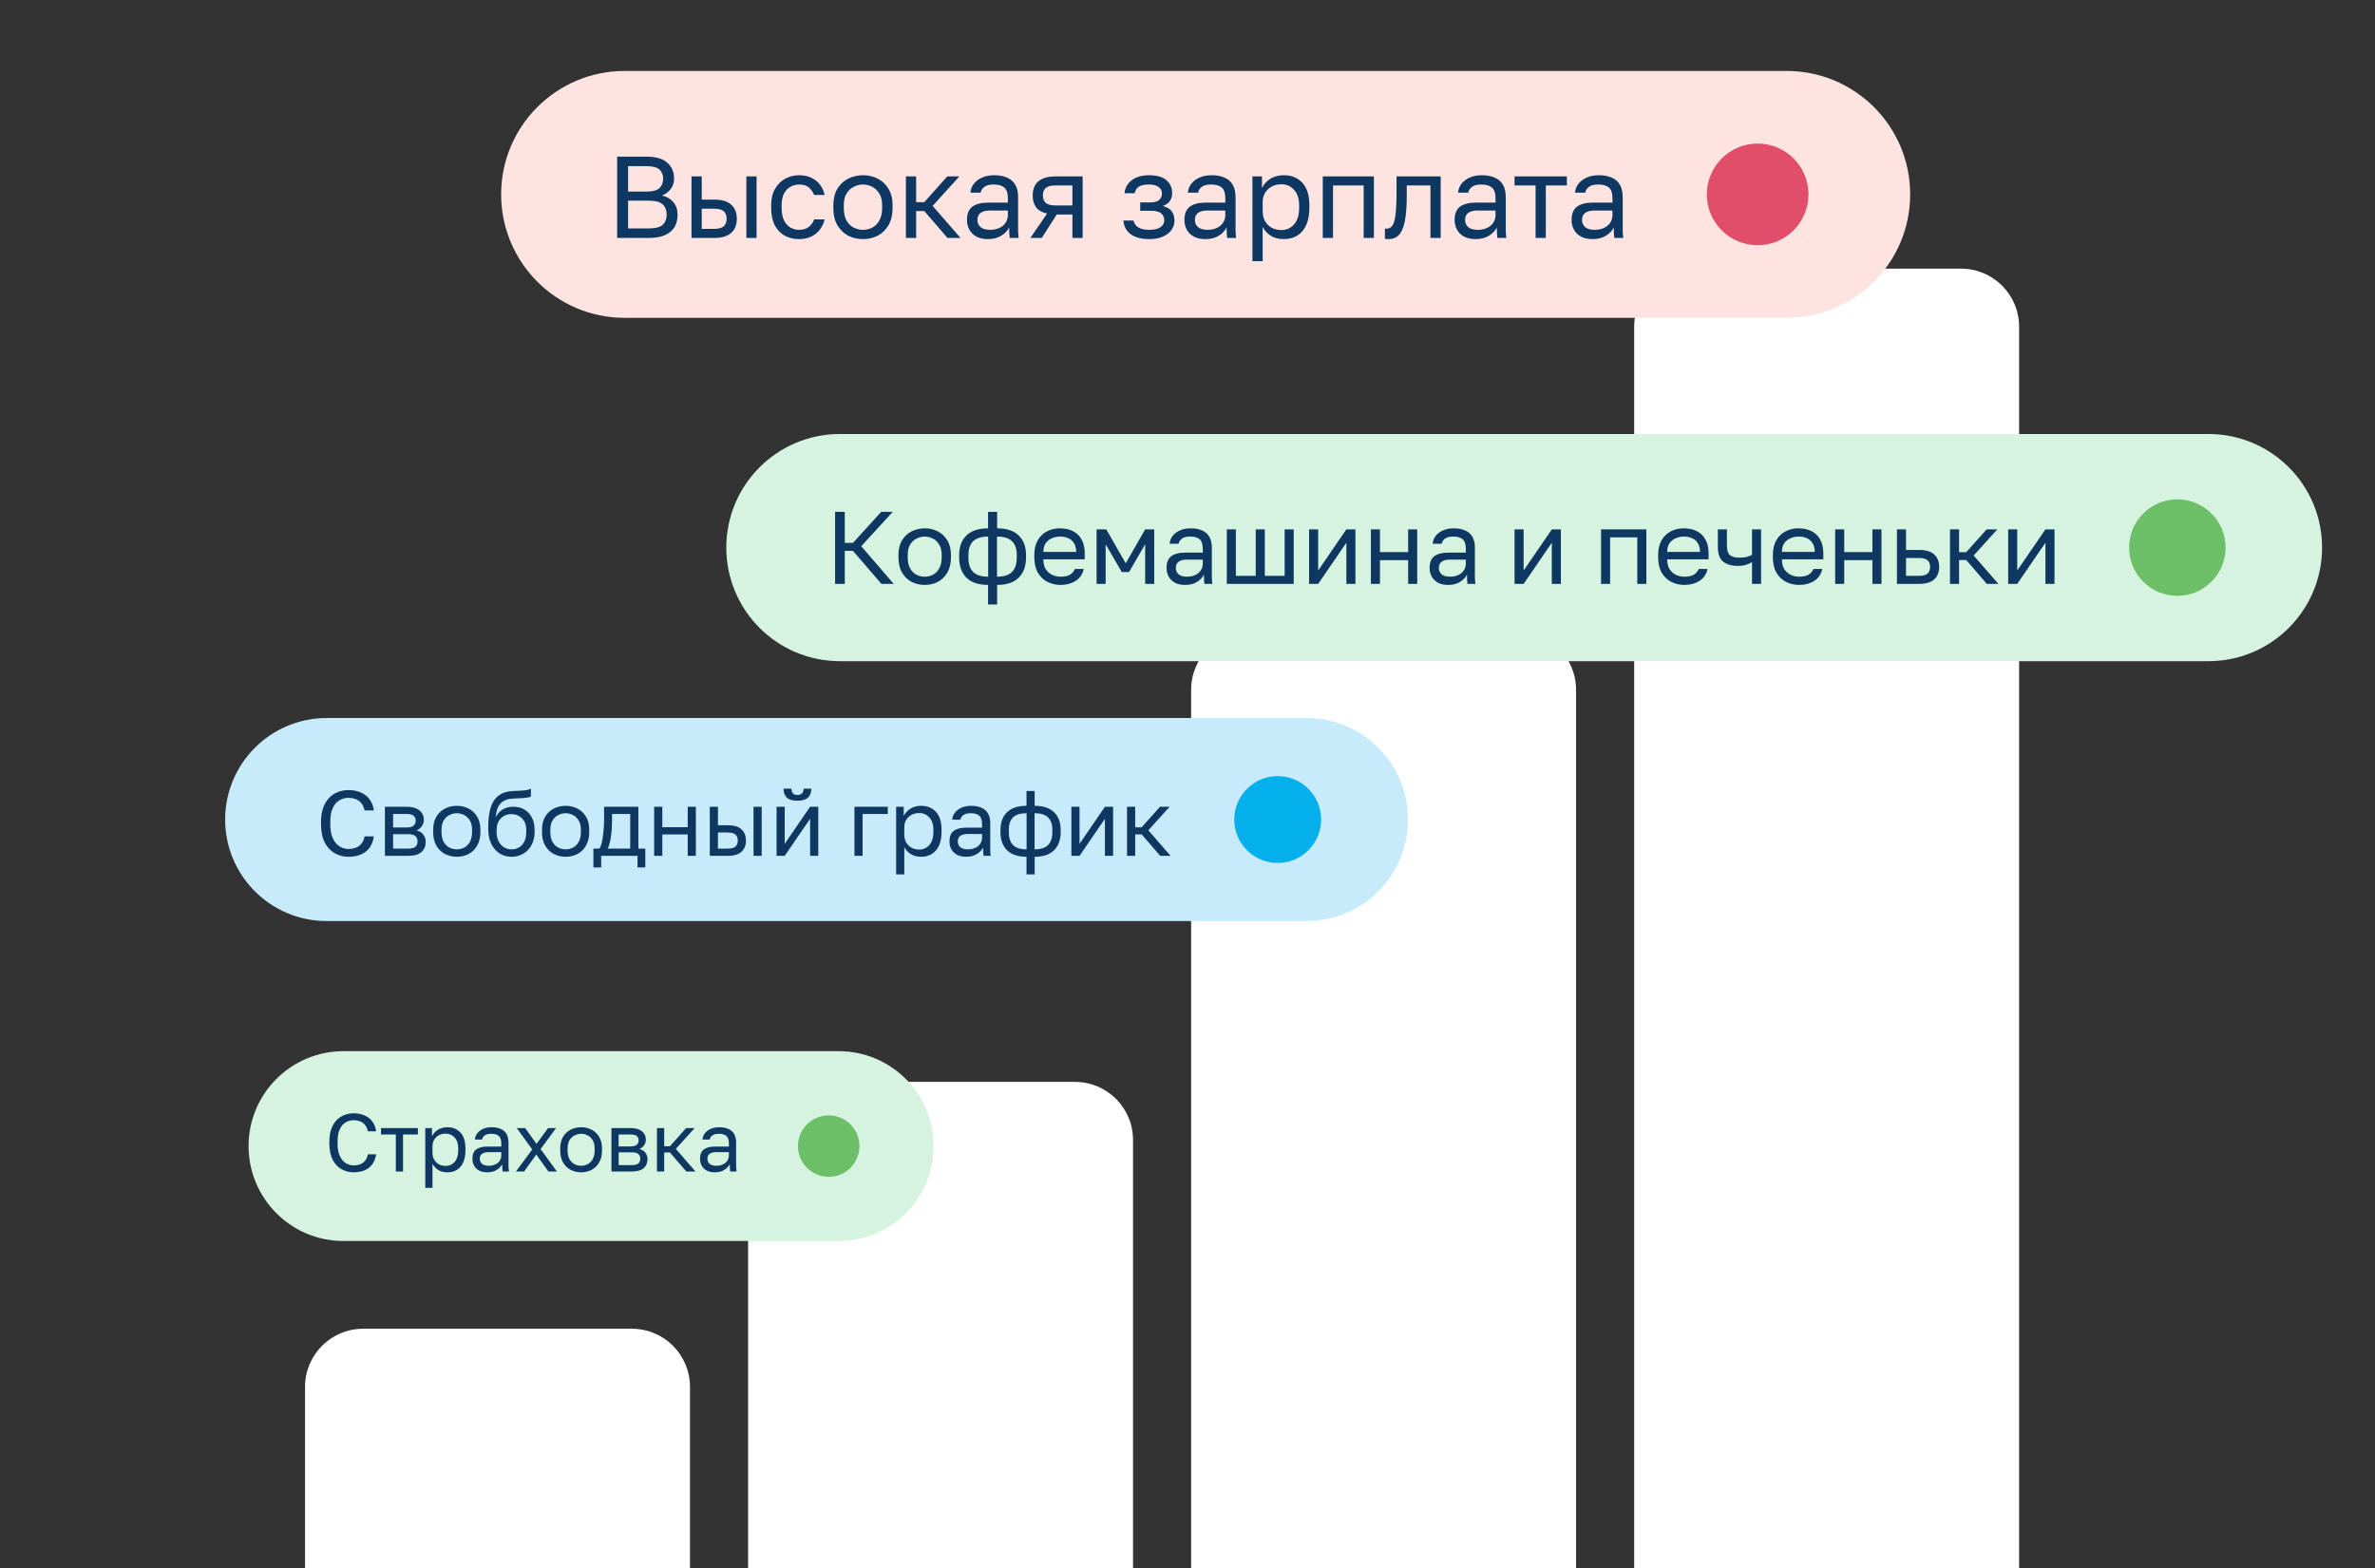 <svg width="327" height="216" viewBox="0 0 327 216" fill="none" xmlns="http://www.w3.org/2000/svg">
<rect x="0" y="0" width="327" height="216" fill="#333333" stroke="none"/>
<path d="M225 45C225 40.582 228.582 37 233 37H270C274.418 37 278 40.582 278 45V216H225V45Z" fill="white"/>
<path d="M164 95C164 90.582 167.582 87 172 87H209C213.418 87 217 90.582 217 95V216H164V95Z" fill="white"/>
<path d="M103 157C103 152.582 106.582 149 111 149H148C152.418 149 156 152.582 156 157V216H103V157Z" fill="white"/>
<path d="M42 191C42 186.582 45.582 183 50 183H87C91.418 183 95 186.582 95 191V216H42V191Z" fill="white"/>
<g clip-path="url(#clip0_820_10650)">
<path d="M115.474 144.771H47.294C40.075 144.771 34.223 150.624 34.223 157.843V157.843C34.223 165.062 40.075 170.914 47.294 170.914H115.474C122.693 170.914 128.546 165.062 128.546 157.843V157.843C128.546 150.624 122.693 144.771 115.474 144.771Z" fill="#D5F3DE"/>
<path d="M48.678 161.456C48.091 161.456 47.545 161.316 47.041 161.038C46.537 160.76 46.127 160.327 45.81 159.74C45.502 159.145 45.348 158.382 45.348 157.448V157.223C45.348 156.545 45.438 155.962 45.619 155.473C45.799 154.984 46.044 154.581 46.352 154.265C46.661 153.949 47.014 153.716 47.413 153.565C47.82 153.407 48.241 153.328 48.678 153.328C49.107 153.328 49.498 153.385 49.852 153.498C50.213 153.61 50.529 153.772 50.8 153.983C51.071 154.194 51.289 154.453 51.455 154.762C51.628 155.07 51.737 155.42 51.782 155.812H50.653C50.548 155.3 50.326 154.916 49.987 154.66C49.648 154.404 49.212 154.276 48.678 154.276C48.309 154.276 47.955 154.371 47.617 154.559C47.278 154.747 47.003 155.059 46.792 155.496C46.582 155.925 46.477 156.5 46.477 157.223V157.448C46.477 158.02 46.54 158.502 46.668 158.893C46.804 159.285 46.981 159.601 47.199 159.841C47.417 160.075 47.654 160.244 47.91 160.349C48.173 160.455 48.429 160.507 48.678 160.507C49.265 160.507 49.724 160.364 50.055 160.078C50.386 159.793 50.585 159.424 50.653 158.972H51.782C51.722 159.409 51.601 159.785 51.421 160.101C51.24 160.417 51.011 160.677 50.732 160.88C50.461 161.076 50.149 161.222 49.795 161.32C49.449 161.41 49.077 161.456 48.678 161.456ZM54.499 161.343V156.241H52.456V155.36H57.535V156.241H55.492V161.343H54.499ZM58.554 163.6V155.36H59.479V156.489C59.682 156.09 59.965 155.785 60.326 155.575C60.695 155.356 61.12 155.247 61.602 155.247C62.354 155.247 62.956 155.496 63.407 155.992C63.859 156.481 64.085 157.211 64.085 158.182V158.408C64.085 159.085 63.98 159.65 63.769 160.101C63.566 160.553 63.276 160.891 62.9 161.117C62.531 161.343 62.098 161.456 61.602 161.456C61.09 161.456 60.661 161.343 60.315 161.117C59.976 160.891 59.72 160.609 59.547 160.27V163.6H58.554ZM61.376 160.575C61.865 160.575 62.271 160.391 62.595 160.022C62.926 159.653 63.092 159.115 63.092 158.408V158.182C63.092 157.527 62.926 157.023 62.595 156.67C62.271 156.308 61.865 156.128 61.376 156.128C61.014 156.128 60.695 156.203 60.416 156.353C60.145 156.504 59.931 156.711 59.773 156.974C59.622 157.23 59.547 157.52 59.547 157.843V158.747C59.547 159.108 59.622 159.428 59.773 159.706C59.931 159.977 60.145 160.191 60.416 160.349C60.695 160.5 61.014 160.575 61.376 160.575ZM67.09 161.456C66.654 161.456 66.281 161.377 65.973 161.219C65.672 161.053 65.442 160.831 65.284 160.553C65.126 160.267 65.047 159.947 65.047 159.593C65.047 158.999 65.22 158.57 65.566 158.306C65.92 158.043 66.424 157.911 67.079 157.911H69.02V157.505C69.02 156.993 68.904 156.639 68.67 156.444C68.445 156.248 68.102 156.15 67.643 156.15C67.214 156.15 66.902 156.233 66.706 156.399C66.511 156.557 66.401 156.737 66.379 156.94H65.386C65.408 156.617 65.517 156.331 65.713 156.083C65.909 155.827 66.176 155.624 66.514 155.473C66.853 155.322 67.248 155.247 67.7 155.247C68.174 155.247 68.584 155.322 68.93 155.473C69.276 155.616 69.543 155.846 69.731 156.162C69.92 156.47 70.014 156.88 70.014 157.392V159.819C70.014 160.135 70.014 160.413 70.014 160.654C70.021 160.887 70.04 161.117 70.07 161.343H69.201C69.178 161.17 69.163 161.008 69.156 160.857C69.148 160.699 69.144 160.522 69.144 160.327C68.987 160.643 68.731 160.91 68.377 161.128C68.023 161.347 67.594 161.456 67.09 161.456ZM67.305 160.553C67.621 160.553 67.907 160.496 68.162 160.383C68.426 160.27 68.633 160.105 68.783 159.887C68.941 159.668 69.02 159.401 69.02 159.085V158.679H67.248C66.879 158.679 66.59 158.754 66.379 158.905C66.168 159.048 66.063 159.277 66.063 159.593C66.063 159.872 66.161 160.101 66.356 160.282C66.559 160.462 66.876 160.553 67.305 160.553ZM71.034 161.343L73.281 158.306L71.147 155.36H72.299L73.879 157.539L75.459 155.36H76.566L74.432 158.25L76.678 161.343H75.504L73.834 159.006L72.163 161.343H71.034ZM80.011 161.456C79.507 161.456 79.033 161.347 78.589 161.128C78.153 160.903 77.799 160.564 77.528 160.112C77.265 159.661 77.133 159.093 77.133 158.408V158.182C77.133 157.535 77.265 156.993 77.528 156.557C77.799 156.12 78.153 155.793 78.589 155.575C79.033 155.356 79.507 155.247 80.011 155.247C80.523 155.247 80.997 155.356 81.434 155.575C81.87 155.793 82.22 156.12 82.484 156.557C82.754 156.993 82.89 157.535 82.89 158.182V158.408C82.89 159.093 82.754 159.661 82.484 160.112C82.22 160.564 81.87 160.903 81.434 161.128C80.997 161.347 80.523 161.456 80.011 161.456ZM80.011 160.553C80.32 160.553 80.614 160.485 80.892 160.349C81.178 160.206 81.411 159.977 81.592 159.661C81.78 159.345 81.874 158.927 81.874 158.408V158.182C81.874 157.7 81.78 157.313 81.592 157.019C81.411 156.718 81.178 156.5 80.892 156.365C80.614 156.222 80.32 156.15 80.011 156.15C79.71 156.15 79.417 156.222 79.131 156.365C78.845 156.5 78.608 156.718 78.42 157.019C78.239 157.313 78.149 157.7 78.149 158.182V158.408C78.149 158.927 78.239 159.345 78.42 159.661C78.608 159.977 78.845 160.206 79.131 160.349C79.417 160.485 79.71 160.553 80.011 160.553ZM84.184 161.343V155.36H86.78C87.276 155.36 87.683 155.432 87.999 155.575C88.315 155.71 88.548 155.902 88.699 156.15C88.849 156.391 88.924 156.673 88.924 156.997C88.924 157.26 88.838 157.512 88.665 157.753C88.499 157.986 88.285 158.148 88.022 158.239C88.39 158.329 88.669 158.502 88.857 158.758C89.052 159.006 89.15 159.3 89.15 159.638C89.15 160.158 88.977 160.571 88.631 160.88C88.285 161.188 87.743 161.343 87.006 161.343H84.184ZM85.177 160.462H87.006C87.427 160.462 87.724 160.387 87.897 160.237C88.07 160.086 88.157 159.872 88.157 159.593C88.157 159.307 88.07 159.089 87.897 158.938C87.724 158.78 87.427 158.701 87.006 158.701H85.177V160.462ZM85.177 157.889H86.78C87.209 157.889 87.506 157.813 87.672 157.663C87.845 157.512 87.931 157.305 87.931 157.042C87.931 156.794 87.845 156.598 87.672 156.455C87.506 156.312 87.209 156.241 86.78 156.241H85.177V157.889ZM90.453 161.343V155.36H91.447V157.866H92.237L94.472 155.36H95.646L93.049 158.227L95.759 161.343H94.494L92.237 158.724H91.447V161.343H90.453ZM98.427 161.456C97.991 161.456 97.618 161.377 97.31 161.219C97.009 161.053 96.779 160.831 96.621 160.553C96.463 160.267 96.384 159.947 96.384 159.593C96.384 158.999 96.557 158.57 96.903 158.306C97.257 158.043 97.761 157.911 98.416 157.911H100.358V157.505C100.358 156.993 100.241 156.639 100.008 156.444C99.782 156.248 99.44 156.15 98.981 156.15C98.552 156.15 98.239 156.233 98.044 156.399C97.848 156.557 97.739 156.737 97.716 156.94H96.723C96.746 156.617 96.855 156.331 97.05 156.083C97.246 155.827 97.513 155.624 97.852 155.473C98.19 155.322 98.585 155.247 99.037 155.247C99.511 155.247 99.921 155.322 100.267 155.473C100.613 155.616 100.881 155.846 101.069 156.162C101.257 156.47 101.351 156.88 101.351 157.392V159.819C101.351 160.135 101.351 160.413 101.351 160.654C101.358 160.887 101.377 161.117 101.407 161.343H100.538C100.516 161.17 100.501 161.008 100.493 160.857C100.486 160.699 100.482 160.522 100.482 160.327C100.324 160.643 100.068 160.91 99.714 161.128C99.361 161.347 98.932 161.456 98.427 161.456ZM98.642 160.553C98.958 160.553 99.244 160.496 99.5 160.383C99.763 160.27 99.97 160.105 100.121 159.887C100.279 159.668 100.358 159.401 100.358 159.085V158.679H98.585C98.217 158.679 97.927 158.754 97.716 158.905C97.506 159.048 97.4 159.277 97.4 159.593C97.4 159.872 97.498 160.101 97.694 160.282C97.897 160.462 98.213 160.553 98.642 160.553Z" fill="#0E3862"/>
<path d="M114.098 162.077C116.436 162.077 118.331 160.182 118.331 157.844C118.331 155.506 116.436 153.611 114.098 153.611C111.76 153.611 109.865 155.506 109.865 157.844C109.865 160.182 111.76 162.077 114.098 162.077Z" fill="#6CBF66"/>
<path d="M246 9.773H86C76.611 9.773 69 17.385 69 26.773C69 36.162 76.611 43.773 86 43.773H246C255.389 43.773 263 36.162 263 26.773C263 17.385 255.389 9.773 246 9.773Z" fill="#FDE4E1"/>
<path d="M84.972 32.772V21.572H88.972C90.305 21.572 91.276 21.855 91.884 22.42C92.502 22.975 92.812 23.69 92.812 24.564C92.812 25.14 92.652 25.636 92.332 26.052C92.012 26.458 91.617 26.751 91.148 26.932C91.809 27.082 92.332 27.386 92.716 27.844C93.1 28.292 93.292 28.879 93.292 29.604C93.292 30.212 93.158 30.756 92.892 31.236C92.625 31.706 92.198 32.079 91.612 32.356C91.025 32.634 90.252 32.772 89.292 32.772H84.972ZM86.476 31.46H89.292C90.252 31.46 90.908 31.29 91.26 30.948C91.612 30.596 91.788 30.132 91.788 29.556C91.788 28.97 91.612 28.506 91.26 28.164C90.908 27.812 90.246 27.636 89.276 27.636H86.476V31.46ZM86.476 26.388H88.972C89.868 26.388 90.481 26.223 90.812 25.892C91.142 25.562 91.308 25.14 91.308 24.628C91.308 24.106 91.142 23.684 90.812 23.364C90.481 23.044 89.868 22.884 88.972 22.884H86.476V26.388ZM95.21 32.772V24.292H96.618V27.492H98.33C99.397 27.492 100.181 27.727 100.682 28.196C101.194 28.666 101.45 29.316 101.45 30.148C101.45 30.682 101.338 31.146 101.114 31.54C100.89 31.935 100.549 32.239 100.09 32.452C99.632 32.666 99.045 32.772 98.33 32.772H95.21ZM96.618 31.524H98.25C98.912 31.524 99.376 31.407 99.642 31.172C99.909 30.938 100.042 30.591 100.042 30.132C100.042 29.674 99.909 29.327 99.642 29.092C99.376 28.858 98.912 28.74 98.25 28.74H96.618V31.524ZM102.762 32.772V24.292H104.17V32.772H102.762ZM110.018 32.932C109.293 32.932 108.637 32.778 108.05 32.468C107.474 32.148 107.015 31.668 106.674 31.028C106.343 30.388 106.178 29.583 106.178 28.612V28.292C106.178 27.375 106.359 26.607 106.722 25.988C107.085 25.37 107.559 24.906 108.146 24.596C108.733 24.287 109.357 24.132 110.018 24.132C110.69 24.132 111.266 24.255 111.746 24.5C112.237 24.735 112.631 25.06 112.93 25.476C113.229 25.882 113.431 26.34 113.538 26.852H112.098C111.927 26.447 111.687 26.106 111.378 25.828C111.079 25.551 110.626 25.412 110.018 25.412C109.602 25.412 109.213 25.514 108.85 25.716C108.487 25.908 108.189 26.218 107.954 26.644C107.73 27.06 107.618 27.61 107.618 28.292V28.612C107.618 29.338 107.73 29.924 107.954 30.372C108.189 30.82 108.487 31.146 108.85 31.348C109.213 31.551 109.602 31.652 110.018 31.652C110.541 31.652 110.978 31.524 111.33 31.268C111.693 31.012 111.949 30.66 112.098 30.212H113.538C113.41 30.767 113.181 31.252 112.85 31.668C112.519 32.074 112.114 32.388 111.634 32.612C111.154 32.826 110.615 32.932 110.018 32.932ZM118.817 32.932C118.102 32.932 117.43 32.778 116.801 32.468C116.182 32.148 115.681 31.668 115.297 31.028C114.923 30.388 114.737 29.583 114.737 28.612V28.292C114.737 27.375 114.923 26.607 115.297 25.988C115.681 25.37 116.182 24.906 116.801 24.596C117.43 24.287 118.102 24.132 118.817 24.132C119.542 24.132 120.214 24.287 120.833 24.596C121.451 24.906 121.947 25.37 122.321 25.988C122.705 26.607 122.897 27.375 122.897 28.292V28.612C122.897 29.583 122.705 30.388 122.321 31.028C121.947 31.668 121.451 32.148 120.833 32.468C120.214 32.778 119.542 32.932 118.817 32.932ZM118.817 31.652C119.254 31.652 119.67 31.556 120.065 31.364C120.47 31.162 120.801 30.836 121.057 30.388C121.323 29.94 121.457 29.348 121.457 28.612V28.292C121.457 27.61 121.323 27.06 121.057 26.644C120.801 26.218 120.47 25.908 120.065 25.716C119.67 25.514 119.254 25.412 118.817 25.412C118.39 25.412 117.974 25.514 117.569 25.716C117.163 25.908 116.827 26.218 116.561 26.644C116.305 27.06 116.177 27.61 116.177 28.292V28.612C116.177 29.348 116.305 29.94 116.561 30.388C116.827 30.836 117.163 31.162 117.569 31.364C117.974 31.556 118.39 31.652 118.817 31.652ZM124.73 32.772V24.292H126.138V27.844H127.258L130.426 24.292H132.091L128.41 28.356L132.251 32.772H130.458L127.258 29.06H126.138V32.772H124.73ZM136.033 32.932C135.415 32.932 134.887 32.82 134.449 32.596C134.023 32.362 133.697 32.047 133.473 31.652C133.249 31.247 133.137 30.794 133.137 30.292C133.137 29.45 133.383 28.842 133.873 28.468C134.375 28.095 135.089 27.908 136.017 27.908H138.769V27.332C138.769 26.607 138.604 26.106 138.273 25.828C137.953 25.551 137.468 25.412 136.817 25.412C136.209 25.412 135.767 25.53 135.489 25.764C135.212 25.988 135.057 26.244 135.025 26.532H133.617C133.649 26.074 133.804 25.668 134.081 25.316C134.359 24.954 134.737 24.666 135.217 24.452C135.697 24.239 136.257 24.132 136.897 24.132C137.569 24.132 138.151 24.239 138.641 24.452C139.132 24.655 139.511 24.98 139.777 25.428C140.044 25.866 140.177 26.447 140.177 27.172V30.612C140.177 31.06 140.177 31.455 140.177 31.796C140.188 32.127 140.215 32.452 140.257 32.772H139.025C138.993 32.527 138.972 32.298 138.961 32.084C138.951 31.86 138.945 31.61 138.945 31.332C138.721 31.78 138.359 32.159 137.857 32.468C137.356 32.778 136.748 32.932 136.033 32.932ZM136.337 31.652C136.785 31.652 137.191 31.572 137.553 31.412C137.927 31.252 138.22 31.018 138.433 30.708C138.657 30.399 138.769 30.02 138.769 29.572V28.996H136.257C135.735 28.996 135.324 29.103 135.025 29.316C134.727 29.519 134.577 29.844 134.577 30.292C134.577 30.687 134.716 31.012 134.993 31.268C135.281 31.524 135.729 31.652 136.337 31.652ZM141.864 32.772L144.168 29.412C143.464 29.252 142.958 28.964 142.648 28.548C142.339 28.122 142.184 27.578 142.184 26.916C142.184 26.362 142.296 25.892 142.52 25.508C142.744 25.114 143.091 24.815 143.56 24.612C144.03 24.399 144.638 24.292 145.384 24.292H149.064V32.772H147.656V29.54H145.496L143.432 32.772H141.864ZM143.592 26.916C143.592 27.364 143.72 27.706 143.976 27.94C144.243 28.175 144.686 28.292 145.304 28.292H147.656V25.54H145.304C144.686 25.54 144.243 25.658 143.976 25.892C143.72 26.127 143.592 26.468 143.592 26.916ZM158.189 32.932C157.485 32.932 156.877 32.831 156.365 32.628C155.853 32.426 155.453 32.132 155.165 31.748C154.877 31.364 154.712 30.906 154.669 30.372H156.077C156.131 30.65 156.248 30.884 156.429 31.076C156.611 31.268 156.851 31.412 157.149 31.508C157.448 31.604 157.795 31.652 158.189 31.652C158.925 31.652 159.459 31.53 159.789 31.284C160.131 31.028 160.301 30.724 160.301 30.372C160.301 29.956 160.163 29.631 159.885 29.396C159.608 29.151 159.128 29.028 158.445 29.028H156.989V27.876H158.349C158.936 27.876 159.352 27.764 159.597 27.54C159.853 27.316 159.981 27.002 159.981 26.596C159.981 26.276 159.832 25.999 159.533 25.764C159.235 25.53 158.787 25.412 158.189 25.412C157.539 25.412 157.064 25.519 156.765 25.732C156.477 25.935 156.301 26.228 156.237 26.612H154.829C154.872 26.132 155.032 25.706 155.309 25.332C155.587 24.959 155.971 24.666 156.461 24.452C156.952 24.239 157.528 24.132 158.189 24.132C159.277 24.132 160.083 24.362 160.605 24.82C161.128 25.279 161.389 25.871 161.389 26.596C161.389 27.002 161.288 27.359 161.085 27.668C160.883 27.967 160.557 28.202 160.109 28.372C160.707 28.532 161.123 28.788 161.357 29.14C161.592 29.492 161.709 29.903 161.709 30.372C161.709 30.831 161.576 31.258 161.309 31.652C161.043 32.036 160.648 32.346 160.125 32.58C159.613 32.815 158.968 32.932 158.189 32.932ZM165.972 32.932C165.353 32.932 164.825 32.82 164.388 32.596C163.961 32.362 163.636 32.047 163.412 31.652C163.188 31.247 163.076 30.794 163.076 30.292C163.076 29.45 163.321 28.842 163.812 28.468C164.313 28.095 165.028 27.908 165.956 27.908H168.708V27.332C168.708 26.607 168.542 26.106 168.212 25.828C167.892 25.551 167.406 25.412 166.756 25.412C166.148 25.412 165.705 25.53 165.428 25.764C165.15 25.988 164.996 26.244 164.964 26.532H163.556C163.588 26.074 163.742 25.668 164.02 25.316C164.297 24.954 164.676 24.666 165.156 24.452C165.636 24.239 166.196 24.132 166.836 24.132C167.508 24.132 168.089 24.239 168.58 24.452C169.07 24.655 169.449 24.98 169.716 25.428C169.982 25.866 170.116 26.447 170.116 27.172V30.612C170.116 31.06 170.116 31.455 170.116 31.796C170.126 32.127 170.153 32.452 170.196 32.772H168.964C168.932 32.527 168.91 32.298 168.9 32.084C168.889 31.86 168.884 31.61 168.884 31.332C168.66 31.78 168.297 32.159 167.796 32.468C167.294 32.778 166.686 32.932 165.972 32.932ZM166.276 31.652C166.724 31.652 167.129 31.572 167.492 31.412C167.865 31.252 168.158 31.018 168.372 30.708C168.596 30.399 168.708 30.02 168.708 29.572V28.996H166.196C165.673 28.996 165.262 29.103 164.964 29.316C164.665 29.519 164.516 29.844 164.516 30.292C164.516 30.687 164.654 31.012 164.932 31.268C165.22 31.524 165.668 31.652 166.276 31.652ZM172.442 35.972V24.292H173.754V25.892C174.042 25.327 174.442 24.895 174.954 24.596C175.477 24.287 176.08 24.132 176.762 24.132C177.829 24.132 178.682 24.484 179.322 25.188C179.962 25.882 180.282 26.916 180.282 28.292V28.612C180.282 29.572 180.133 30.372 179.834 31.012C179.546 31.652 179.136 32.132 178.602 32.452C178.08 32.772 177.466 32.932 176.762 32.932C176.037 32.932 175.429 32.772 174.938 32.452C174.458 32.132 174.096 31.732 173.85 31.252V35.972H172.442ZM176.442 31.684C177.136 31.684 177.712 31.423 178.17 30.9C178.64 30.378 178.874 29.615 178.874 28.612V28.292C178.874 27.364 178.64 26.65 178.17 26.148C177.712 25.636 177.136 25.38 176.442 25.38C175.93 25.38 175.477 25.487 175.082 25.7C174.698 25.914 174.394 26.207 174.17 26.58C173.957 26.943 173.85 27.354 173.85 27.812V29.092C173.85 29.604 173.957 30.058 174.17 30.452C174.394 30.836 174.698 31.14 175.082 31.364C175.477 31.578 175.93 31.684 176.442 31.684ZM182.126 32.772V24.292H189.166V32.772H187.758V25.54H183.534V32.772H182.126ZM191.16 32.932C191.085 32.932 191.005 32.927 190.92 32.916C190.845 32.906 190.765 32.895 190.68 32.884V31.476C190.712 31.487 190.792 31.492 190.92 31.492C191.24 31.492 191.501 31.354 191.704 31.076C191.907 30.788 192.051 30.287 192.136 29.572C192.232 28.847 192.28 27.834 192.28 26.532V24.292H198.36V32.772H196.952V25.54H193.688V26.852C193.688 28.036 193.635 29.023 193.528 29.812C193.421 30.591 193.261 31.21 193.048 31.668C192.845 32.127 192.584 32.452 192.264 32.644C191.944 32.836 191.576 32.932 191.16 32.932ZM203.175 32.932C202.557 32.932 202.029 32.82 201.591 32.596C201.165 32.362 200.839 32.047 200.615 31.652C200.391 31.247 200.279 30.794 200.279 30.292C200.279 29.45 200.525 28.842 201.015 28.468C201.517 28.095 202.231 27.908 203.159 27.908H205.911V27.332C205.911 26.607 205.746 26.106 205.415 25.828C205.095 25.551 204.61 25.412 203.959 25.412C203.351 25.412 202.909 25.53 202.631 25.764C202.354 25.988 202.199 26.244 202.167 26.532H200.759C200.791 26.074 200.946 25.668 201.223 25.316C201.501 24.954 201.879 24.666 202.359 24.452C202.839 24.239 203.399 24.132 204.039 24.132C204.711 24.132 205.293 24.239 205.783 24.452C206.274 24.655 206.653 24.98 206.919 25.428C207.186 25.866 207.319 26.447 207.319 27.172V30.612C207.319 31.06 207.319 31.455 207.319 31.796C207.33 32.127 207.357 32.452 207.399 32.772H206.167C206.135 32.527 206.114 32.298 206.103 32.084C206.093 31.86 206.087 31.61 206.087 31.332C205.863 31.78 205.501 32.159 204.999 32.468C204.498 32.778 203.89 32.932 203.175 32.932ZM203.479 31.652C203.927 31.652 204.333 31.572 204.695 31.412C205.069 31.252 205.362 31.018 205.575 30.708C205.799 30.399 205.911 30.02 205.911 29.572V28.996H203.399C202.877 28.996 202.466 29.103 202.167 29.316C201.869 29.519 201.719 29.844 201.719 30.292C201.719 30.687 201.858 31.012 202.135 31.268C202.423 31.524 202.871 31.652 203.479 31.652ZM211.426 32.772V25.54H208.53V24.292H215.73V25.54H212.834V32.772H211.426ZM219.277 32.932C218.659 32.932 218.131 32.82 217.693 32.596C217.267 32.362 216.941 32.047 216.717 31.652C216.493 31.247 216.381 30.794 216.381 30.292C216.381 29.45 216.627 28.842 217.117 28.468C217.619 28.095 218.333 27.908 219.261 27.908H222.013V27.332C222.013 26.607 221.848 26.106 221.517 25.828C221.197 25.551 220.712 25.412 220.061 25.412C219.453 25.412 219.011 25.53 218.733 25.764C218.456 25.988 218.301 26.244 218.269 26.532H216.861C216.893 26.074 217.048 25.668 217.325 25.316C217.603 24.954 217.981 24.666 218.461 24.452C218.941 24.239 219.501 24.132 220.141 24.132C220.813 24.132 221.395 24.239 221.885 24.452C222.376 24.655 222.755 24.98 223.021 25.428C223.288 25.866 223.421 26.447 223.421 27.172V30.612C223.421 31.06 223.421 31.455 223.421 31.796C223.432 32.127 223.459 32.452 223.501 32.772H222.269C222.237 32.527 222.216 32.298 222.205 32.084C222.195 31.86 222.189 31.61 222.189 31.332C221.965 31.78 221.603 32.159 221.101 32.468C220.6 32.778 219.992 32.932 219.277 32.932ZM219.581 31.652C220.029 31.652 220.435 31.572 220.797 31.412C221.171 31.252 221.464 31.018 221.677 30.708C221.901 30.399 222.013 30.02 222.013 29.572V28.996H219.501C218.979 28.996 218.568 29.103 218.269 29.316C217.971 29.519 217.821 29.844 217.821 30.292C217.821 30.687 217.96 31.012 218.237 31.268C218.525 31.524 218.973 31.652 219.581 31.652Z" fill="#0E3862"/>
<path d="M242 33.773C245.866 33.773 249 30.639 249 26.773C249 22.907 245.866 19.773 242 19.773C238.134 19.773 235 22.907 235 26.773C235 30.639 238.134 33.773 242 33.773Z" fill="#E04E6A"/>
<path d="M179.881 98.889H44.981C37.26 98.889 31 105.148 31 112.87C31 120.591 37.26 126.851 44.981 126.851H179.881C187.602 126.851 193.862 120.591 193.862 112.87C193.862 105.148 187.602 98.889 179.881 98.889Z" fill="#C7EBFB"/>
<path d="M47.962 117.997C47.299 117.997 46.682 117.84 46.112 117.525C45.542 117.21 45.079 116.721 44.721 116.058C44.373 115.386 44.198 114.522 44.198 113.467V113.212C44.198 112.447 44.3 111.787 44.504 111.234C44.709 110.682 44.985 110.226 45.334 109.869C45.683 109.512 46.082 109.248 46.533 109.078C46.993 108.9 47.469 108.811 47.962 108.811C48.447 108.811 48.89 108.874 49.289 109.002C49.698 109.129 50.055 109.312 50.361 109.55C50.667 109.788 50.914 110.082 51.101 110.431C51.297 110.779 51.42 111.175 51.471 111.617H50.195C50.076 111.039 49.825 110.605 49.443 110.316C49.06 110.027 48.566 109.882 47.962 109.882C47.545 109.882 47.146 109.988 46.763 110.201C46.38 110.414 46.07 110.767 45.831 111.26C45.593 111.745 45.474 112.396 45.474 113.212V113.467C45.474 114.114 45.547 114.658 45.691 115.101C45.844 115.543 46.044 115.9 46.291 116.173C46.538 116.436 46.805 116.628 47.095 116.747C47.392 116.866 47.682 116.925 47.962 116.925C48.626 116.925 49.145 116.764 49.519 116.441C49.893 116.117 50.119 115.7 50.195 115.19H51.471C51.403 115.683 51.267 116.109 51.063 116.466C50.859 116.823 50.599 117.117 50.285 117.346C49.978 117.568 49.625 117.734 49.226 117.844C48.834 117.946 48.413 117.997 47.962 117.997ZM52.998 117.87V111.107H55.933C56.495 111.107 56.954 111.188 57.311 111.349C57.669 111.502 57.932 111.719 58.102 112C58.273 112.272 58.358 112.591 58.358 112.957C58.358 113.255 58.26 113.54 58.064 113.812C57.877 114.076 57.635 114.259 57.337 114.361C57.754 114.463 58.068 114.658 58.281 114.948C58.502 115.228 58.613 115.56 58.613 115.943C58.613 116.53 58.417 116.998 58.026 117.346C57.635 117.695 57.022 117.87 56.188 117.87H52.998ZM54.121 116.874H56.188C56.665 116.874 57.001 116.789 57.197 116.619C57.392 116.449 57.49 116.207 57.49 115.892C57.49 115.569 57.392 115.322 57.197 115.152C57.001 114.973 56.665 114.884 56.188 114.884H54.121V116.874ZM54.121 113.965H55.933C56.418 113.965 56.754 113.88 56.941 113.71C57.137 113.54 57.235 113.306 57.235 113.008C57.235 112.727 57.137 112.506 56.941 112.345C56.754 112.183 56.418 112.102 55.933 112.102H54.121V113.965ZM62.893 117.997C62.323 117.997 61.787 117.874 61.285 117.627C60.792 117.372 60.392 116.989 60.086 116.479C59.788 115.968 59.639 115.326 59.639 114.552V114.297C59.639 113.565 59.788 112.953 60.086 112.459C60.392 111.966 60.792 111.596 61.285 111.349C61.787 111.103 62.323 110.979 62.893 110.979C63.471 110.979 64.007 111.103 64.501 111.349C64.994 111.596 65.39 111.966 65.687 112.459C65.994 112.953 66.147 113.565 66.147 114.297V114.552C66.147 115.326 65.994 115.968 65.687 116.479C65.39 116.989 64.994 117.372 64.501 117.627C64.007 117.874 63.471 117.997 62.893 117.997ZM62.893 116.976C63.242 116.976 63.573 116.9 63.888 116.747C64.211 116.585 64.475 116.326 64.679 115.968C64.892 115.611 64.998 115.139 64.998 114.552V114.297C64.998 113.752 64.892 113.314 64.679 112.983C64.475 112.642 64.211 112.396 63.888 112.243C63.573 112.081 63.242 112 62.893 112C62.553 112 62.221 112.081 61.898 112.243C61.574 112.396 61.306 112.642 61.094 112.983C60.89 113.314 60.788 113.752 60.788 114.297V114.552C60.788 115.139 60.89 115.611 61.094 115.968C61.306 116.326 61.574 116.585 61.898 116.747C62.221 116.9 62.553 116.976 62.893 116.976ZM70.416 117.997C69.821 117.997 69.281 117.848 68.796 117.551C68.319 117.244 67.937 116.806 67.647 116.236C67.367 115.666 67.226 114.977 67.226 114.169V113.914C67.226 112.893 67.328 112.021 67.532 111.298C67.745 110.575 68.103 110.014 68.604 109.614C69.106 109.206 69.795 108.981 70.671 108.938C71.029 108.921 71.356 108.908 71.654 108.9C71.952 108.883 72.22 108.857 72.458 108.823C72.696 108.781 72.909 108.713 73.096 108.619V109.703C73.011 109.754 72.87 109.797 72.675 109.831C72.488 109.865 72.245 109.895 71.947 109.92C71.65 109.937 71.288 109.954 70.863 109.971C70.318 109.98 69.859 110.069 69.485 110.239C69.119 110.409 68.834 110.682 68.63 111.056C68.426 111.43 68.298 111.936 68.247 112.574C68.383 112.268 68.57 112.009 68.808 111.796C69.047 111.575 69.323 111.405 69.638 111.286C69.953 111.166 70.297 111.107 70.671 111.107C71.25 111.107 71.756 111.234 72.19 111.49C72.632 111.745 72.977 112.111 73.223 112.587C73.479 113.063 73.606 113.633 73.606 114.297V114.552C73.606 115.25 73.466 115.858 73.185 116.377C72.913 116.887 72.534 117.287 72.049 117.576C71.573 117.857 71.029 117.997 70.416 117.997ZM70.416 116.976C71.012 116.976 71.501 116.772 71.884 116.364C72.266 115.947 72.458 115.343 72.458 114.552V114.297C72.458 113.642 72.266 113.119 71.884 112.727C71.501 112.328 71.012 112.128 70.416 112.128C69.821 112.128 69.332 112.328 68.949 112.727C68.566 113.119 68.375 113.642 68.375 114.297V114.552C68.375 115.054 68.464 115.488 68.643 115.854C68.83 116.211 69.076 116.487 69.383 116.683C69.697 116.879 70.042 116.976 70.416 116.976ZM77.877 117.997C77.307 117.997 76.771 117.874 76.27 117.627C75.776 117.372 75.376 116.989 75.07 116.479C74.772 115.968 74.624 115.326 74.624 114.552V114.297C74.624 113.565 74.772 112.953 75.07 112.459C75.376 111.966 75.776 111.596 76.27 111.349C76.771 111.103 77.307 110.979 77.877 110.979C78.456 110.979 78.992 111.103 79.485 111.349C79.978 111.596 80.374 111.966 80.672 112.459C80.978 112.953 81.131 113.565 81.131 114.297V114.552C81.131 115.326 80.978 115.968 80.672 116.479C80.374 116.989 79.978 117.372 79.485 117.627C78.992 117.874 78.456 117.997 77.877 117.997ZM77.877 116.976C78.226 116.976 78.558 116.9 78.873 116.747C79.196 116.585 79.46 116.326 79.664 115.968C79.876 115.611 79.983 115.139 79.983 114.552V114.297C79.983 113.752 79.876 113.314 79.664 112.983C79.46 112.642 79.196 112.396 78.873 112.243C78.558 112.081 78.226 112 77.877 112C77.537 112 77.205 112.081 76.882 112.243C76.559 112.396 76.291 112.642 76.078 112.983C75.874 113.314 75.772 113.752 75.772 114.297V114.552C75.772 115.139 75.874 115.611 76.078 115.968C76.291 116.326 76.559 116.585 76.882 116.747C77.205 116.9 77.537 116.976 77.877 116.976ZM81.703 119.465V116.874H82.533C82.66 116.704 82.771 116.419 82.864 116.019C82.958 115.611 83.03 115.135 83.081 114.59C83.141 114.046 83.171 113.48 83.171 112.893V111.107H87.892V116.874H88.849V119.465H87.777V117.87H82.775V119.465H81.703ZM83.681 116.874H86.769V112.102H84.268V113.148C84.268 113.863 84.217 114.556 84.115 115.228C84.021 115.892 83.877 116.441 83.681 116.874ZM90.067 117.87V111.107H91.19V113.927H94.686V111.107H95.809V117.87H94.686V114.922H91.19V117.87H90.067ZM97.727 117.87V111.107H98.85V113.659H100.216C101.066 113.659 101.692 113.846 102.091 114.22C102.5 114.595 102.704 115.113 102.704 115.777C102.704 116.202 102.614 116.572 102.436 116.887C102.257 117.202 101.985 117.444 101.619 117.614C101.253 117.785 100.786 117.87 100.216 117.87H97.727ZM98.85 116.874H100.152C100.679 116.874 101.049 116.781 101.262 116.594C101.475 116.406 101.581 116.13 101.581 115.764C101.581 115.398 101.475 115.122 101.262 114.935C101.049 114.748 100.679 114.654 100.152 114.654H98.85V116.874ZM103.75 117.87V111.107H104.873V117.87H103.75ZM106.921 117.87V111.107H108.043V116.211L111.54 111.107H112.662V117.87H111.54V112.766L108.043 117.87H106.921ZM109.792 110.277C109.128 110.277 108.643 110.137 108.337 109.856C108.031 109.567 107.878 109.155 107.878 108.619H108.975C108.975 108.908 109.043 109.125 109.179 109.269C109.315 109.414 109.519 109.486 109.792 109.486C110.072 109.486 110.281 109.414 110.417 109.269C110.561 109.125 110.634 108.908 110.634 108.619H111.706C111.706 109.155 111.552 109.567 111.246 109.856C110.94 110.137 110.455 110.277 109.792 110.277ZM117.643 117.87V111.107H122.237V112.102H118.766V117.87H117.643ZM123.385 120.422V111.107H124.431V112.383C124.661 111.932 124.98 111.588 125.388 111.349C125.805 111.103 126.286 110.979 126.83 110.979C127.681 110.979 128.361 111.26 128.872 111.821C129.382 112.374 129.637 113.2 129.637 114.297V114.552C129.637 115.318 129.518 115.956 129.28 116.466C129.05 116.976 128.723 117.359 128.297 117.614C127.881 117.87 127.391 117.997 126.83 117.997C126.252 117.997 125.767 117.87 125.375 117.614C124.993 117.359 124.703 117.04 124.508 116.657V120.422H123.385ZM126.575 117.002C127.128 117.002 127.587 116.794 127.953 116.377C128.327 115.96 128.514 115.352 128.514 114.552V114.297C128.514 113.557 128.327 112.987 127.953 112.587C127.587 112.179 127.128 111.975 126.575 111.975C126.166 111.975 125.805 112.06 125.49 112.23C125.184 112.4 124.941 112.634 124.763 112.932C124.593 113.221 124.508 113.548 124.508 113.914V114.935C124.508 115.343 124.593 115.705 124.763 116.019C124.941 116.326 125.184 116.568 125.49 116.747C125.805 116.917 126.166 117.002 126.575 117.002ZM133.034 117.997C132.541 117.997 132.12 117.908 131.771 117.729C131.431 117.542 131.171 117.291 130.993 116.976C130.814 116.653 130.725 116.292 130.725 115.892C130.725 115.22 130.92 114.735 131.312 114.437C131.711 114.139 132.281 113.991 133.021 113.991H135.216V113.531C135.216 112.953 135.084 112.553 134.82 112.332C134.565 112.111 134.178 112 133.659 112C133.174 112 132.821 112.094 132.6 112.281C132.379 112.459 132.256 112.664 132.23 112.893H131.107C131.133 112.527 131.256 112.204 131.477 111.924C131.699 111.634 132.001 111.405 132.383 111.234C132.766 111.064 133.213 110.979 133.723 110.979C134.259 110.979 134.723 111.064 135.114 111.234C135.505 111.396 135.807 111.656 136.02 112.013C136.233 112.362 136.339 112.825 136.339 113.404V116.147C136.339 116.504 136.339 116.819 136.339 117.091C136.347 117.355 136.369 117.614 136.403 117.87H135.42C135.395 117.674 135.378 117.491 135.369 117.321C135.361 117.142 135.356 116.942 135.356 116.721C135.178 117.079 134.889 117.38 134.489 117.627C134.089 117.874 133.604 117.997 133.034 117.997ZM133.277 116.976C133.634 116.976 133.957 116.913 134.246 116.785C134.544 116.657 134.778 116.47 134.948 116.224C135.127 115.977 135.216 115.675 135.216 115.318V114.858H133.213C132.796 114.858 132.468 114.943 132.23 115.113C131.992 115.275 131.873 115.535 131.873 115.892C131.873 116.207 131.984 116.466 132.205 116.67C132.434 116.874 132.792 116.976 133.277 116.976ZM141.334 120.422V117.997C140.16 117.997 139.266 117.699 138.654 117.104C138.05 116.509 137.748 115.662 137.748 114.565V114.31C137.748 113.263 138.05 112.447 138.654 111.86C139.266 111.273 140.16 110.979 141.334 110.979V108.938H142.456V110.979C143.63 110.979 144.519 111.273 145.123 111.86C145.736 112.447 146.042 113.263 146.042 114.31V114.565C146.042 115.662 145.736 116.509 145.123 117.104C144.519 117.699 143.63 117.997 142.456 117.997V120.422H141.334ZM144.894 114.565V114.31C144.894 113.536 144.694 112.957 144.294 112.574C143.903 112.191 143.286 112 142.444 112V116.976C143.286 116.976 143.903 116.781 144.294 116.389C144.694 115.998 144.894 115.39 144.894 114.565ZM138.896 114.31V114.565C138.896 115.39 139.092 115.998 139.483 116.389C139.883 116.781 140.504 116.976 141.346 116.976V112C140.504 112 139.883 112.191 139.483 112.574C139.092 112.957 138.896 113.536 138.896 114.31ZM147.512 117.87V111.107H148.635V116.211L152.131 111.107H153.254V117.87H152.131V112.766L148.635 117.87H147.512ZM155.173 117.87V111.107H156.296V113.94H157.189L159.715 111.107H161.042L158.107 114.348L161.17 117.87H159.741L157.189 114.909H156.296V117.87H155.173Z" fill="#0E3862"/>
<path d="M175.919 118.851C179.222 118.851 181.9 116.173 181.9 112.87C181.9 109.567 179.222 106.889 175.919 106.889C172.615 106.889 169.938 109.567 169.938 112.87C169.938 116.173 172.615 118.851 175.919 118.851Z" fill="#04B0EB"/>
<path d="M304.071 59.773H115.643C107.004 59.773 100 66.777 100 75.416C100 84.056 107.004 91.059 115.643 91.059H304.071C312.71 91.059 319.714 84.056 319.714 75.416C319.714 66.777 312.71 59.773 304.071 59.773Z" fill="#D5F3DE"/>
<path d="M114.979 80.416V70.496H116.312V74.762H117.445L121.328 70.496H122.915L118.579 75.229L123.057 80.416H121.357L117.445 75.867H116.312V80.416H114.979ZM127.318 80.558C126.685 80.558 126.09 80.421 125.532 80.147C124.984 79.863 124.54 79.438 124.2 78.871C123.87 78.305 123.704 77.591 123.704 76.732V76.448C123.704 75.636 123.87 74.955 124.2 74.407C124.54 73.859 124.984 73.448 125.532 73.174C126.09 72.9 126.685 72.764 127.318 72.764C127.96 72.764 128.556 72.9 129.104 73.174C129.652 73.448 130.091 73.859 130.422 74.407C130.762 74.955 130.932 75.636 130.932 76.448V76.732C130.932 77.591 130.762 78.305 130.422 78.871C130.091 79.438 129.652 79.863 129.104 80.147C128.556 80.421 127.96 80.558 127.318 80.558ZM127.318 79.424C127.705 79.424 128.074 79.339 128.423 79.169C128.782 78.99 129.075 78.701 129.302 78.305C129.538 77.908 129.656 77.383 129.656 76.732V76.448C129.656 75.844 129.538 75.357 129.302 74.989C129.075 74.611 128.782 74.337 128.423 74.166C128.074 73.987 127.705 73.897 127.318 73.897C126.94 73.897 126.572 73.987 126.213 74.166C125.854 74.337 125.556 74.611 125.32 74.989C125.093 75.357 124.98 75.844 124.98 76.448V76.732C124.98 77.383 125.093 77.908 125.32 78.305C125.556 78.701 125.854 78.99 126.213 79.169C126.572 79.339 126.94 79.424 127.318 79.424ZM136.042 83.25V80.558C134.738 80.558 133.746 80.227 133.066 79.566C132.395 78.904 132.06 77.965 132.06 76.746V76.462C132.06 75.3 132.395 74.393 133.066 73.741C133.746 73.09 134.738 72.764 136.042 72.764V70.496H137.289V72.764C138.593 72.764 139.58 73.09 140.251 73.741C140.931 74.393 141.271 75.3 141.271 76.462V76.746C141.271 77.965 140.931 78.904 140.251 79.566C139.58 80.227 138.593 80.558 137.289 80.558V83.25H136.042ZM139.996 76.746V76.462C139.996 75.603 139.774 74.96 139.33 74.535C138.895 74.11 138.21 73.897 137.275 73.897V79.424C138.21 79.424 138.895 79.207 139.33 78.772C139.774 78.338 139.996 77.662 139.996 76.746ZM133.335 76.462V76.746C133.335 77.662 133.553 78.338 133.987 78.772C134.431 79.207 135.121 79.424 136.056 79.424V73.897C135.121 73.897 134.431 74.11 133.987 74.535C133.553 74.96 133.335 75.603 133.335 76.462ZM146.022 80.558C145.389 80.558 144.794 80.421 144.237 80.147C143.689 79.873 143.245 79.453 142.904 78.886C142.574 78.319 142.408 77.601 142.408 76.732V76.448C142.408 75.617 142.569 74.932 142.89 74.393C143.212 73.845 143.637 73.439 144.166 73.174C144.695 72.9 145.266 72.764 145.88 72.764C146.986 72.764 147.841 73.066 148.446 73.671C149.05 74.275 149.352 75.13 149.352 76.236V77.029H143.656C143.656 77.615 143.774 78.083 144.01 78.432C144.255 78.782 144.558 79.037 144.917 79.197C145.285 79.349 145.654 79.424 146.022 79.424C146.589 79.424 147.024 79.33 147.326 79.141C147.638 78.952 147.86 78.692 147.992 78.361H149.211C149.06 79.079 148.686 79.627 148.091 80.005C147.505 80.374 146.816 80.558 146.022 80.558ZM145.951 73.897C145.564 73.897 145.196 73.973 144.846 74.124C144.496 74.266 144.208 74.493 143.982 74.804C143.764 75.116 143.656 75.517 143.656 76.009H148.176C148.167 75.489 148.058 75.078 147.85 74.776C147.652 74.464 147.387 74.242 147.057 74.11C146.726 73.968 146.358 73.897 145.951 73.897ZM150.983 80.416V72.905H152.315L154.994 77.582L157.672 72.905H158.919V80.416H157.672V74.96L155.447 78.786H154.455L152.23 74.96V80.416H150.983ZM163.181 80.558C162.633 80.558 162.165 80.459 161.778 80.26C161.4 80.052 161.112 79.774 160.914 79.424C160.715 79.065 160.616 78.664 160.616 78.22C160.616 77.473 160.833 76.935 161.268 76.604C161.712 76.273 162.345 76.108 163.167 76.108H165.604V75.598C165.604 74.955 165.458 74.511 165.165 74.266C164.882 74.02 164.452 73.897 163.875 73.897C163.337 73.897 162.945 74.001 162.699 74.209C162.454 74.407 162.317 74.634 162.288 74.889H161.041C161.069 74.483 161.206 74.124 161.452 73.812C161.698 73.491 162.033 73.236 162.458 73.047C162.883 72.858 163.379 72.764 163.946 72.764C164.541 72.764 165.056 72.858 165.491 73.047C165.926 73.227 166.261 73.515 166.497 73.911C166.733 74.299 166.851 74.814 166.851 75.456V78.503C166.851 78.9 166.851 79.249 166.851 79.552C166.861 79.844 166.884 80.133 166.922 80.416H165.831C165.803 80.199 165.784 79.996 165.774 79.807C165.765 79.608 165.76 79.386 165.76 79.141C165.562 79.537 165.241 79.873 164.797 80.147C164.353 80.421 163.814 80.558 163.181 80.558ZM163.45 79.424C163.847 79.424 164.206 79.353 164.527 79.212C164.858 79.07 165.118 78.862 165.307 78.588C165.505 78.314 165.604 77.979 165.604 77.582V77.072H163.379C162.916 77.072 162.553 77.166 162.288 77.355C162.024 77.535 161.891 77.823 161.891 78.22C161.891 78.569 162.014 78.857 162.26 79.084C162.515 79.311 162.912 79.424 163.45 79.424ZM168.912 80.416V72.905H170.159V79.311H172.895V72.905H174.142V79.311H176.877V72.905H178.124V80.416H168.912ZM180.243 80.416V72.905H181.491V78.574L185.373 72.905H186.621V80.416H185.373V74.748L181.491 80.416H180.243ZM188.751 80.416V72.905H189.998V76.037H193.881V72.905H195.128V80.416H193.881V77.142H189.998V80.416H188.751ZM199.399 80.558C198.851 80.558 198.383 80.459 197.996 80.26C197.618 80.052 197.33 79.774 197.132 79.424C196.933 79.065 196.834 78.664 196.834 78.22C196.834 77.473 197.051 76.935 197.486 76.604C197.93 76.273 198.563 76.108 199.385 76.108H201.822V75.598C201.822 74.955 201.676 74.511 201.383 74.266C201.1 74.02 200.67 73.897 200.093 73.897C199.555 73.897 199.163 74.001 198.917 74.209C198.672 74.407 198.535 74.634 198.506 74.889H197.259C197.287 74.483 197.424 74.124 197.67 73.812C197.916 73.491 198.251 73.236 198.676 73.047C199.101 72.858 199.597 72.764 200.164 72.764C200.759 72.764 201.274 72.858 201.709 73.047C202.144 73.227 202.479 73.515 202.715 73.911C202.951 74.299 203.069 74.814 203.069 75.456V78.503C203.069 78.9 203.069 79.249 203.069 79.552C203.079 79.844 203.102 80.133 203.14 80.416H202.049C202.021 80.199 202.002 79.996 201.992 79.807C201.983 79.608 201.978 79.386 201.978 79.141C201.78 79.537 201.459 79.873 201.015 80.147C200.571 80.421 200.032 80.558 199.399 80.558ZM199.668 79.424C200.065 79.424 200.424 79.353 200.745 79.212C201.076 79.07 201.336 78.862 201.525 78.588C201.723 78.314 201.822 77.979 201.822 77.582V77.072H199.597C199.134 77.072 198.771 77.166 198.506 77.355C198.242 77.535 198.109 77.823 198.109 78.22C198.109 78.569 198.232 78.857 198.478 79.084C198.733 79.311 199.13 79.424 199.668 79.424ZM208.531 80.416V72.905H209.779V78.574L213.662 72.905H214.909V80.416H213.662V74.748L209.779 80.416H208.531ZM220.44 80.416V72.905H226.676V80.416H225.429V74.011H221.688V80.416H220.44ZM231.914 80.558C231.281 80.558 230.686 80.421 230.128 80.147C229.58 79.873 229.136 79.453 228.796 78.886C228.465 78.319 228.3 77.601 228.3 76.732V76.448C228.3 75.617 228.461 74.932 228.782 74.393C229.103 73.845 229.528 73.439 230.057 73.174C230.586 72.9 231.158 72.764 231.772 72.764C232.877 72.764 233.732 73.066 234.337 73.671C234.942 74.275 235.244 75.13 235.244 76.236V77.029H229.547C229.547 77.615 229.665 78.083 229.901 78.432C230.147 78.782 230.449 79.037 230.808 79.197C231.177 79.349 231.545 79.424 231.914 79.424C232.481 79.424 232.915 79.33 233.218 79.141C233.529 78.952 233.751 78.692 233.884 78.361H235.102C234.951 79.079 234.578 79.627 233.983 80.005C233.397 80.374 232.707 80.558 231.914 80.558ZM231.843 73.897C231.456 73.897 231.087 73.973 230.738 74.124C230.388 74.266 230.1 74.493 229.873 74.804C229.656 75.116 229.547 75.517 229.547 76.009H234.068C234.058 75.489 233.95 75.078 233.742 74.776C233.544 74.464 233.279 74.242 232.948 74.11C232.618 73.968 232.249 73.897 231.843 73.897ZM241.226 80.416V77.426C241.008 77.558 240.744 77.676 240.432 77.78C240.13 77.884 239.747 77.936 239.284 77.936C238.405 77.936 237.725 77.738 237.243 77.341C236.762 76.944 236.521 76.269 236.521 75.314V72.905H237.768V75.102C237.768 75.744 237.9 76.188 238.164 76.434C238.429 76.68 238.873 76.802 239.497 76.802C239.922 76.802 240.285 76.76 240.588 76.675C240.89 76.59 241.103 76.5 241.226 76.406V72.905H242.473V80.416H241.226ZM247.712 80.558C247.079 80.558 246.483 80.421 245.926 80.147C245.378 79.873 244.934 79.453 244.594 78.886C244.263 78.319 244.098 77.601 244.098 76.732V76.448C244.098 75.617 244.259 74.932 244.58 74.393C244.901 73.845 245.326 73.439 245.855 73.174C246.384 72.9 246.956 72.764 247.57 72.764C248.675 72.764 249.53 73.066 250.135 73.671C250.74 74.275 251.042 75.13 251.042 76.236V77.029H245.345C245.345 77.615 245.463 78.083 245.699 78.432C245.945 78.782 246.247 79.037 246.606 79.197C246.975 79.349 247.343 79.424 247.712 79.424C248.278 79.424 248.713 79.33 249.015 79.141C249.327 78.952 249.549 78.692 249.681 78.361H250.9C250.749 79.079 250.376 79.627 249.781 80.005C249.195 80.374 248.505 80.558 247.712 80.558ZM247.641 73.897C247.253 73.897 246.885 73.973 246.535 74.124C246.186 74.266 245.898 74.493 245.671 74.804C245.454 75.116 245.345 75.517 245.345 76.009H249.866C249.856 75.489 249.748 75.078 249.54 74.776C249.341 74.464 249.077 74.242 248.746 74.11C248.415 73.968 248.047 73.897 247.641 73.897ZM252.673 80.416V72.905H253.92V76.037H257.803V72.905H259.05V80.416H257.803V77.142H253.92V80.416H252.673ZM261.181 80.416V72.905H262.428V75.74H264.227C265.172 75.74 265.867 75.947 266.311 76.363C266.764 76.779 266.991 77.355 266.991 78.092C266.991 78.564 266.892 78.975 266.693 79.325C266.495 79.674 266.193 79.944 265.786 80.133C265.38 80.322 264.86 80.416 264.227 80.416H261.181ZM262.428 79.311H264.157C264.742 79.311 265.153 79.207 265.389 78.999C265.626 78.791 265.744 78.484 265.744 78.078C265.744 77.672 265.626 77.365 265.389 77.157C265.153 76.949 264.742 76.845 264.157 76.845H262.428V79.311ZM268.484 80.416V72.905H269.731V76.051H270.723L273.529 72.905H275.003L271.744 76.505L275.145 80.416H273.558L270.723 77.128H269.731V80.416H268.484ZM276.494 80.416V72.905H277.741V78.574L281.624 72.905H282.871V80.416H281.624V74.748L277.741 80.416H276.494Z" fill="#0E3862"/>
<path d="M299.785 82.059C303.454 82.059 306.428 79.085 306.428 75.416C306.428 71.748 303.454 68.773 299.785 68.773C296.117 68.773 293.143 71.748 293.143 75.416C293.143 79.085 296.117 82.059 299.785 82.059Z" fill="#6CBF66"/>
</g>
<defs>
<clipPath id="clip0_820_10650">
<rect width="289" height="162" fill="white" transform="translate(31 9)"/>
</clipPath>
</defs>
</svg>

